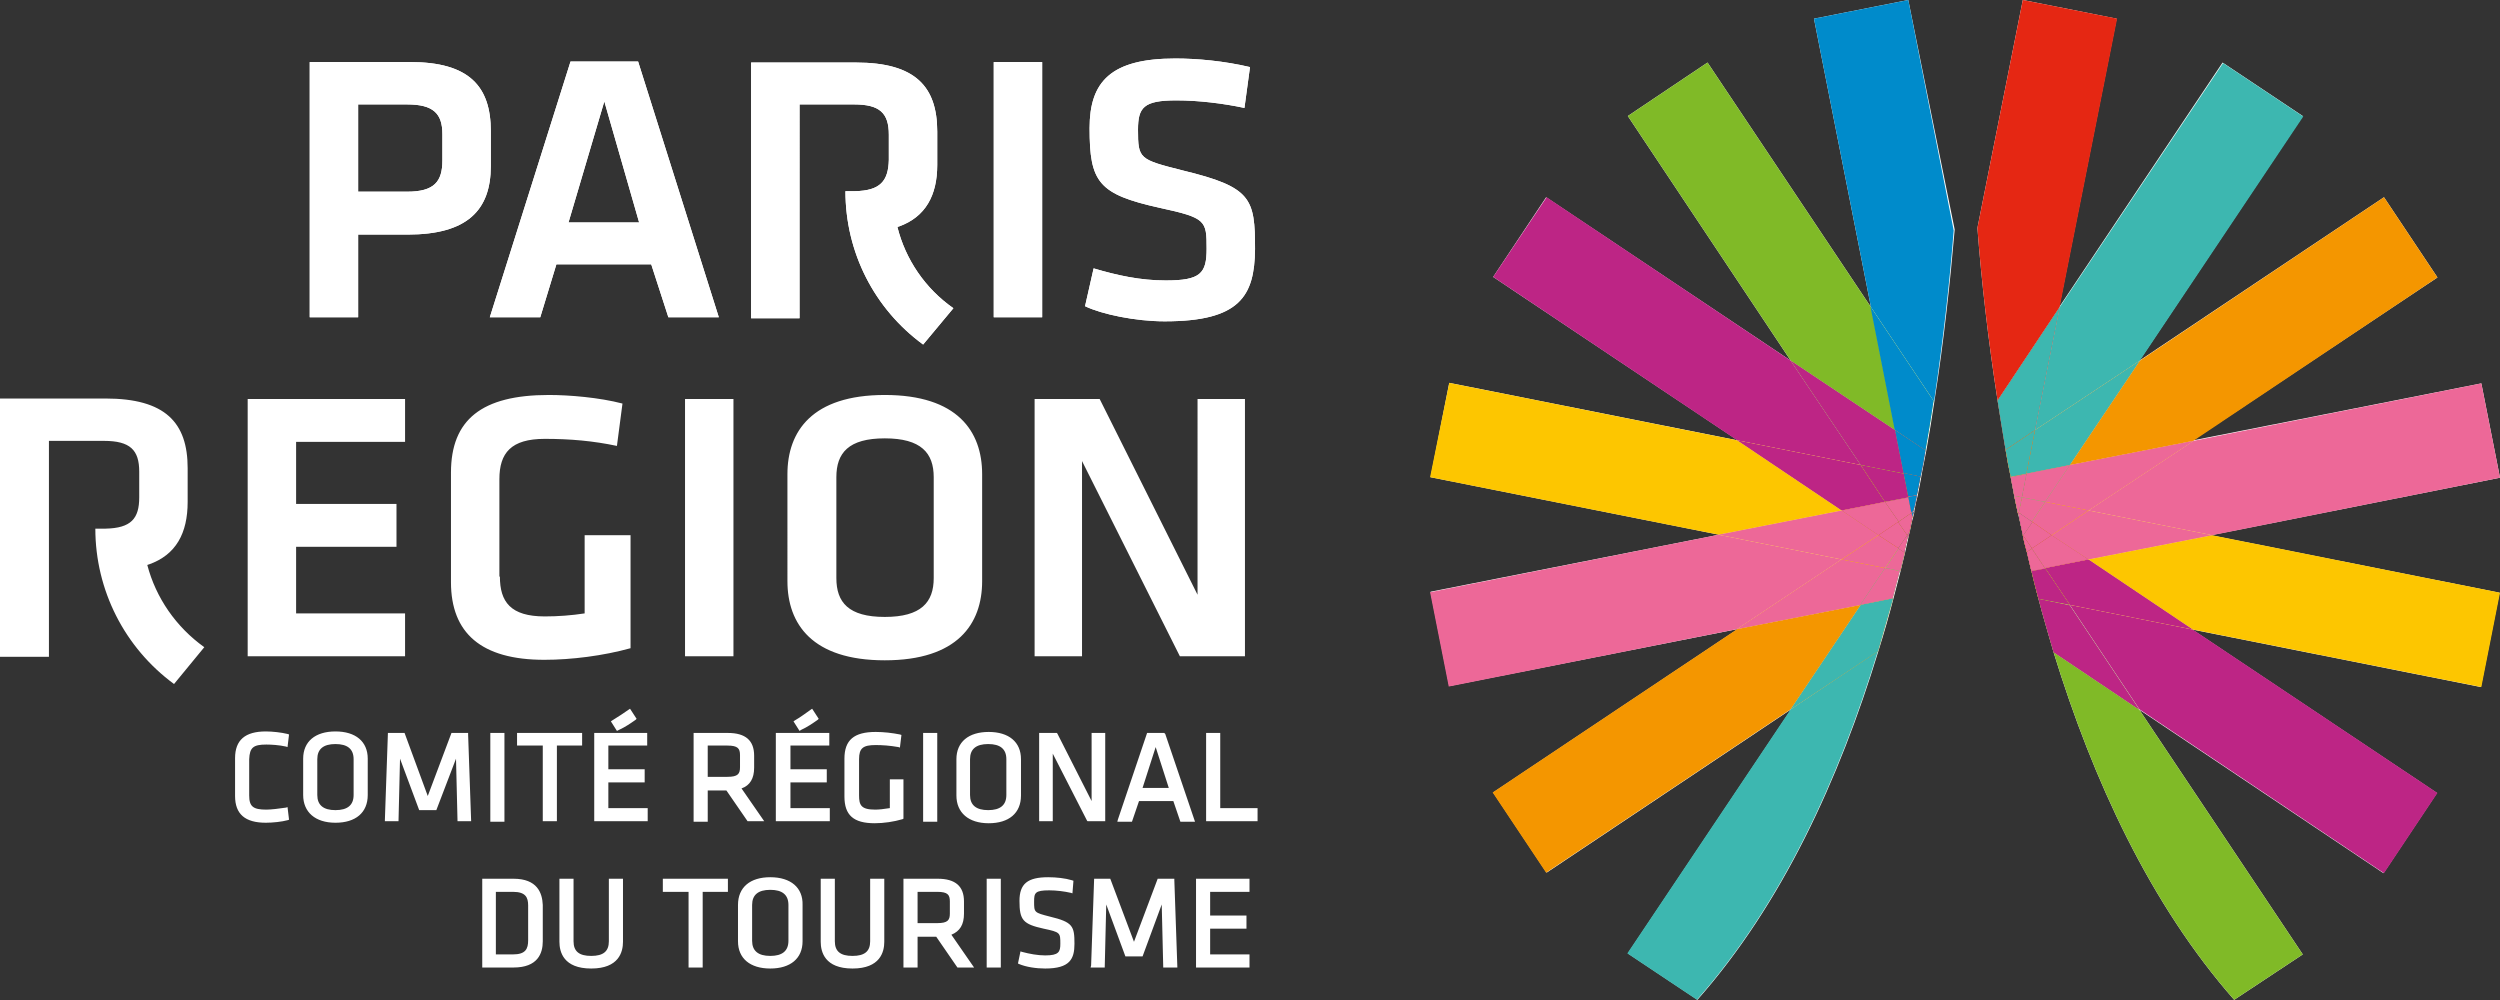 <svg xmlns="http://www.w3.org/2000/svg" width="495.6" height="198.3">
  <rect width="100%" height="100%" fill="#333333" stroke="none"/>
  <g fill="#fff">
    <path d="M495.6 94.7L491.9 76l-57.2 11.3L483.2 55l-10.6-15.9-48.5 32.4L456.5 23l-15.9-10.6-32.4 48.5 11.4-57.2L401 0l-9 45.2c.8 10.4 2.1 22 4 34.2.5 3.3 1.1 6.5 1.6 9.9.3 1.8.6 3.5 1 5.3.2 1.2.5 2.5.7 3.7.2 1.1.5 2.2.7 3.3 0 .1.1.3.1.4l.9 3.9v.2c.2 1.1.5 2.2.8 3.3.3 1.3.6 2.5.9 3.8.5 1.8.9 3.7 1.4 5.5.9 3.5 2 7.1 3 10.6 7.8 25.4 19.2 50 35.8 68.9l13.6-9-32.4-48.5 48.4 32.4 10.6-15.9-48.5-32.4 57.2 11.4 3.7-18.7-57.2-11.4 57.3-11.4zM359.6 3.7l11.3 57.2-32.4-48.5L322.7 23 355 71.5l-48.5-32.4L296 54.9l48.5 32.4-57.2-11.4-3.7 18.7 57.2 11.4-57.2 11.3 3.7 18.7 57.2-11.3-48.5 32.4 10.6 15.9 48.5-32.4-32.4 48.4 13.8 9.2c16.7-18.9 28.1-43.6 35.9-69.2 1.1-3.5 2.1-7 3-10.5.5-1.8.9-3.6 1.4-5.4.3-1.2.6-2.5.9-3.7.2-1.1.5-2.1.7-3.2.1-.3.1-.6.2-.8.2-1 .4-2 .7-3 .1-.4.2-.7.2-1.1.2-1.1.4-2.1.7-3.2.2-1.2.5-2.4.7-3.7.3-1.8.7-3.5 1-5.2.6-3.3 1.1-6.5 1.6-9.8 1.9-12.1 3.1-23.5 4-33.9L378.3 0l-18.7 3.7z"/>
  </g>
  <path d="M408.3 60.9l11.4-57.2L401 0l-9 45.2c.8 10.4 2.1 22 4 34.2l12.3-18.5z" fill="#e52713"/>
  <path fill="#fdc600" d="M344.4 87.3l-57.1-11.4-3.8 18.7 57.2 11.4 24.4-4.8zM414 110.9l20.7 13.9 57.2 11.4 3.7-18.7-57.1-11.4z"/>
  <path fill="#f49600" d="M434.8 87.4L483.2 55l-10.6-15.9-48.4 32.4-13.9 20.7zM344.4 124.7l-48.5 32.4 10.6 15.9 48.5-32.4 13.9-20.7z"/>
  <path d="M442.9 198.2l13.6-9-32.4-48.5-17-11.4c7.8 25.4 19.2 50 35.8 68.9zM370.9 60.9l-32.4-48.5L322.7 23 355 71.5l20.7 13.8z" fill="#80ba27"/>
  <path fill="#3db7b0" d="M424.2 71.5l32.4-48.4-15.9-10.6-32.4 48.4-4.9 24.4zM355 140.6L322.6 189l13.8 9.2c16.7-18.9 28.1-43.6 35.9-69.2L355 140.6z"/>
  <path d="M397.6 89.2l5.8-3.9 4.9-24.4L396 79.4c.5 3.2 1 6.5 1.6 9.8z" fill="#e52713"/>
  <path d="M397.6 89.2l5.8-3.9 4.9-24.4L396 79.4c.5 3.2 1 6.5 1.6 9.8z" fill="#3db7b0"/>
  <path fill="#f49600" d="M401.7 93.9l8.6-1.7 13.9-20.7-20.8 13.8z"/>
  <path fill="#3db7b0" d="M401.7 93.9l8.6-1.7 13.9-20.7-20.8 13.8z"/>
  <path d="M375.3 118.6l-6.4 1.3-13.9 20.7 17.3-11.5 3-10.5z" fill="#f49600"/>
  <path d="M375.3 118.6l-6.4 1.3-13.9 20.7 17.3-11.5 3-10.5z" fill="#3db7b0"/>
  <path d="M401.7 93.9l1.7-8.6-5.8 3.9c.3 1.8.6 3.5 1 5.3l3.1-.6z" fill="#e52713"/>
  <path d="M401.7 93.9l1.7-8.6-5.8 3.9c.3 1.8.6 3.5 1 5.3l3.1-.6z" fill="#f49600"/>
  <path d="M401.7 93.9l1.7-8.6-5.8 3.9c.3 1.8.6 3.5 1 5.3l3.1-.6z" fill="#3db7b0"/>
  <path fill="#bd2585" d="M424.1 140.6l48.5 32.5 10.6-15.9-48.5-32.4-24.4-4.9zM355 71.5l-48.4-32.4L296 54.9l48.4 32.4 24.5 4.9z"/>
  <path fill="#fdc600" d="M373.7 99.5l-4.8-7.3-24.5-4.9 20.7 13.9z"/>
  <path fill="#bd2585" d="M373.7 99.5l-4.8-7.3-24.5-4.9 20.7 13.9z"/>
  <path fill="#fdc600" d="M405.4 112.6l4.9 7.3 24.4 4.9-20.7-13.9z"/>
  <path fill="#bd2585" d="M405.4 112.6l4.9 7.3 24.4 4.9-20.7-13.9z"/>
  <path d="M404.1 118.7c.9 3.5 2 7.1 3 10.6l17 11.4-13.8-20.7-6.2-1.3z" fill="#80ba27"/>
  <path d="M404.1 118.7c.9 3.5 2 7.1 3 10.6l17 11.4-13.8-20.7-6.2-1.3z" fill="#bd2585"/>
  <path fill="#80ba27" d="M377.4 93.9l-1.7-8.6L355 71.5l13.9 20.7z"/>
  <path fill="#bd2585" d="M377.4 93.9l-1.7-8.6L355 71.5l13.9 20.7z"/>
  <path fill="#fdc600" d="M377.4 93.9l-8.5-1.7 4.8 7.3 4.7-.9z"/>
  <path fill="#80ba27" d="M377.4 93.9l-8.5-1.7 4.8 7.3 4.7-.9z"/>
  <path fill="#bd2585" d="M377.4 93.9l-8.5-1.7 4.8 7.3 4.7-.9z"/>
  <path d="M404.1 118.7l6.2 1.2-4.9-7.3-2.7.5c.4 1.9.9 3.7 1.4 5.6z" fill="#fdc600"/>
  <path d="M404.1 118.7l6.2 1.2-4.9-7.3-2.7.5c.4 1.9.9 3.7 1.4 5.6z" fill="#80ba27"/>
  <path d="M404.1 118.7l6.2 1.2-4.9-7.3-2.7.5c.4 1.9.9 3.7 1.4 5.6z" fill="#bd2585"/>
  <path fill="#ed6898" d="M438.5 106.1l57.1-11.4-3.7-18.7-57.1 11.4-20.8 13.8zM340.7 106l-57.2 11.4 3.7 18.7 57.2-11.4 20.7-13.8z"/>
  <path fill="#fdc600" d="M406.7 106.1l7.3 4.8 24.5-4.8-24.5-4.9z"/>
  <path fill="#ed6898" d="M406.7 106.1l7.3 4.8 24.5-4.8-24.5-4.9z"/>
  <path fill="#fdc600" d="M372.4 106.1l-7.3-4.9-24.4 4.8 24.4 4.9z"/>
  <path fill="#ed6898" d="M372.4 106.1l-7.3-4.9-24.4 4.8 24.4 4.9z"/>
  <path fill="#f49600" d="M373.7 112.6l-8.6-1.7-20.7 13.8 24.5-4.8z"/>
  <path fill="#ed6898" d="M373.7 112.6l-8.6-1.7-20.7 13.8 24.5-4.8z"/>
  <path fill="#f49600" d="M405.4 99.5l8.6 1.7 20.8-13.8-24.5 4.8z"/>
  <path fill="#ed6898" d="M405.4 99.5l8.6 1.7 20.8-13.8-24.5 4.8z"/>
  <path fill="#fdc600" d="M406.7 106.1l7.3-4.9-8.6-1.7-2.6 3.9z"/>
  <path fill="#f49600" d="M406.7 106.1l7.3-4.9-8.6-1.7-2.6 3.9z"/>
  <path fill="#ed6898" d="M406.7 106.1l7.3-4.9-8.6-1.7-2.6 3.9z"/>
  <path fill="#fdc600" d="M372.4 106.1l-7.3 4.8 8.6 1.7 2.7-3.9z"/>
  <path fill="#f49600" d="M372.4 106.1l-7.3 4.8 8.6 1.7 2.7-3.9z"/>
  <path fill="#ed6898" d="M372.4 106.1l-7.3 4.8 8.6 1.7 2.7-3.9z"/>
  <path fill="#f49600" d="M405.4 99.5l4.9-7.3-8.6 1.7-.9 4.7z"/>
  <path fill="#3db7b0" d="M405.4 99.5l4.9-7.3-8.6 1.7-.9 4.7z"/>
  <path fill="#ed6898" d="M405.4 99.5l4.9-7.3-8.6 1.7-.9 4.7z"/>
  <path d="M373.7 112.6l-4.9 7.3 6.4-1.3c.5-1.8.9-3.6 1.4-5.4l-2.9-.6z" fill="#f49600"/>
  <path d="M373.7 112.6l-4.9 7.3 6.4-1.3c.5-1.8.9-3.6 1.4-5.4l-2.9-.6z" fill="#3db7b0"/>
  <path d="M373.7 112.6l-4.9 7.3 6.4-1.3c.5-1.8.9-3.6 1.4-5.4l-2.9-.6z" fill="#ed6898"/>
  <path d="M399.3 98.3l1.5.3.9-4.6-3.1.6c.2 1.2.5 2.4.7 3.7z" fill="#e52713"/>
  <path d="M399.3 98.3l1.5.3.9-4.6-3.1.6c.2 1.2.5 2.4.7 3.7z" fill="#f49600"/>
  <path d="M399.3 98.3l1.5.3.9-4.6-3.1.6c.2 1.2.5 2.4.7 3.7z" fill="#3db7b0"/>
  <path d="M399.3 98.3l1.5.3.9-4.6-3.1.6c.2 1.2.5 2.4.7 3.7z" fill="#ed6898"/>
  <path d="M377.6 109.5l-1.2-.8-2.6 3.9 2.9.6c.3-1.2.6-2.5.9-3.7z" fill="#fdc600"/>
  <path d="M377.6 109.5l-1.2-.8-2.6 3.9 2.9.6c.3-1.2.6-2.5.9-3.7z" fill="#f49600"/>
  <path d="M377.6 109.5l-1.2-.8-2.6 3.9 2.9.6c.3-1.2.6-2.5.9-3.7z" fill="#3db7b0"/>
  <path d="M377.6 109.5l-1.2-.8-2.6 3.9 2.9.6c.3-1.2.6-2.5.9-3.7z" fill="#ed6898"/>
  <path fill="#fdc600" d="M400.2 101.7l2.6 1.7 2.6-3.9-4.6-.9z"/>
  <path fill="#f49600" d="M400.2 101.7l2.6 1.7 2.6-3.9-4.6-.9z"/>
  <path fill="#3db7b0" d="M400.2 101.7l2.6 1.7 2.6-3.9-4.6-.9z"/>
  <path fill="#ed6898" d="M400.2 101.7l2.6 1.7 2.6-3.9-4.6-.9z"/>
  <path d="M400.2 101.7l.6-3.1-1.5-.3c.2 1.1.5 2.2.7 3.3l.2.1z" fill="#e52713"/>
  <path d="M400.2 101.7l.6-3.1-1.5-.3c.2 1.1.5 2.2.7 3.3l.2.1z" fill="#fdc600"/>
  <path d="M400.2 101.7l.6-3.1-1.5-.3c.2 1.1.5 2.2.7 3.3l.2.1z" fill="#f49600"/>
  <path d="M400.2 101.7l.6-3.1-1.5-.3c.2 1.1.5 2.2.7 3.3l.2.1z" fill="#3db7b0"/>
  <path d="M400.2 101.7l.6-3.1-1.5-.3c.2 1.1.5 2.2.7 3.3l.2.1z" fill="#ed6898"/>
  <path fill="#fdc600" d="M373.7 99.5l-8.6 1.7 7.3 4.9 4-2.7z"/>
  <path fill="#bd2585" d="M373.7 99.5l-8.6 1.7 7.3 4.9 4-2.7z"/>
  <path fill="#ed6898" d="M373.7 99.5l-8.6 1.7 7.3 4.9 4-2.7z"/>
  <path fill="#fdc600" d="M402.8 108.7l2.6 3.9 8.6-1.7-7.3-4.8z"/>
  <path fill="#bd2585" d="M402.8 108.7l2.6 3.9 8.6-1.7-7.3-4.8z"/>
  <path fill="#ed6898" d="M402.8 108.7l2.6 3.9 8.6-1.7-7.3-4.8z"/>
  <path fill="#fdc600" d="M401 106.1l1.8 2.6 3.9-2.6-3.9-2.7z"/>
  <path fill="#f49600" d="M401 106.1l1.8 2.6 3.9-2.6-3.9-2.7z"/>
  <path fill="#bd2585" d="M401 106.1l1.8 2.6 3.9-2.6-3.9-2.7z"/>
  <path fill="#ed6898" d="M401 106.1l1.8 2.6 3.9-2.6-3.9-2.7z"/>
  <path fill="#fdc600" d="M378.1 106.1l-1.7-2.7-4 2.7 4 2.6z"/>
  <path fill="#f49600" d="M378.1 106.1l-1.7-2.7-4 2.7 4 2.6z"/>
  <path fill="#bd2585" d="M378.1 106.1l-1.7-2.7-4 2.7 4 2.6z"/>
  <path fill="#ed6898" d="M378.1 106.1l-1.7-2.7-4 2.7 4 2.6z"/>
  <path d="M401.8 109.4c.3 1.3.6 2.5.9 3.8l2.7-.5-2.6-3.9-1 .6z" fill="#fdc600"/>
  <path d="M401.8 109.4c.3 1.3.6 2.5.9 3.8l2.7-.5-2.6-3.9-1 .6z" fill="#80ba27"/>
  <path d="M401.8 109.4c.3 1.3.6 2.5.9 3.8l2.7-.5-2.6-3.9-1 .6z" fill="#bd2585"/>
  <path d="M401.8 109.4c.3 1.3.6 2.5.9 3.8l2.7-.5-2.6-3.9-1 .6z" fill="#ed6898"/>
  <path fill="#fdc600" d="M379 101.7l-.6-3.1-4.7.9 2.7 3.9z"/>
  <path fill="#80ba27" d="M379 101.7l-.6-3.1-4.7.9 2.7 3.9z"/>
  <path fill="#bd2585" d="M379 101.7l-.6-3.1-4.7.9 2.7 3.9z"/>
  <path fill="#ed6898" d="M379 101.7l-.6-3.1-4.7.9 2.7 3.9z"/>
  <path d="M379.1 102.5l-.2-.8-2.6 1.8 1.8 2.6.4-.6.6-3z" fill="#fdc600"/>
  <path d="M379.1 102.5l-.2-.8-2.6 1.8 1.8 2.6.4-.6.6-3z" fill="#f49600"/>
  <path d="M379.1 102.5l-.2-.8-2.6 1.8 1.8 2.6.4-.6.6-3z" fill="#80ba27"/>
  <path d="M379.1 102.5l-.2-.8-2.6 1.8 1.8 2.6.4-.6.6-3z" fill="#bd2585"/>
  <path d="M379.1 102.5l-.2-.8-2.6 1.8 1.8 2.6.4-.6.6-3z" fill="#ed6898"/>
  <path d="M401 106.1c.2 1.1.5 2.2.8 3.3l1-.7-1.8-2.6z" fill="#fdc600"/>
  <path d="M401 106.1c.2 1.1.5 2.2.8 3.3l1-.7-1.8-2.6z" fill="#f49600"/>
  <path d="M401 106.1c.2 1.1.5 2.2.8 3.3l1-.7-1.8-2.6z" fill="#80ba27"/>
  <path d="M401 106.1c.2 1.1.5 2.2.8 3.3l1-.7-1.8-2.6z" fill="#bd2585"/>
  <path d="M401 106.1c.2 1.1.5 2.2.8 3.3l1-.7-1.8-2.6z" fill="#ed6898"/>
  <path d="M378.1 106.1l-1.8 2.6 1.2.8c.2-1.1.5-2.1.7-3.2l-.1-.2z" fill="#fdc600"/>
  <path d="M378.1 106.1l-1.8 2.6 1.2.8c.2-1.1.5-2.1.7-3.2l-.1-.2z" fill="#f49600"/>
  <path d="M378.1 106.1l-1.8 2.6 1.2.8c.2-1.1.5-2.1.7-3.2l-.1-.2z" fill="#3db7b0"/>
  <path d="M378.1 106.1l-1.8 2.6 1.2.8c.2-1.1.5-2.1.7-3.2l-.1-.2z" fill="#bd2585"/>
  <path d="M378.1 106.1l-1.8 2.6 1.2.8c.2-1.1.5-2.1.7-3.2l-.1-.2z" fill="#ed6898"/>
  <path d="M401 106l.1.1 1.8-2.6-2.6-1.8-.1.3c.2 1.3.5 2.6.8 4z" fill="#fdc600"/>
  <path d="M401 106l.1.1 1.8-2.6-2.6-1.8-.1.3c.2 1.3.5 2.6.8 4z" fill="#f49600"/>
  <path d="M401 106l.1.1 1.8-2.6-2.6-1.8-.1.3c.2 1.3.5 2.6.8 4z" fill="#3db7b0"/>
  <path d="M401 106l.1.1 1.8-2.6-2.6-1.8-.1.3c.2 1.3.5 2.6.8 4z" fill="#bd2585"/>
  <path d="M401 106l.1.1 1.8-2.6-2.6-1.8-.1.3c.2 1.3.5 2.6.8 4z" fill="#ed6898"/>
  <path d="M400.1 102l.1-.3-.2-.1c0 .1.1.3.1.4z" fill="#e52713"/>
  <path d="M400.1 102l.1-.3-.2-.1c0 .1.1.3.1.4z" fill="#fdc600"/>
  <path d="M400.1 102l.1-.3-.2-.1c0 .1.1.3.1.4z" fill="#f49600"/>
  <path d="M400.1 102l.1-.3-.2-.1c0 .1.1.3.1.4z" fill="#3db7b0"/>
  <path d="M400.1 102l.1-.3-.2-.1c0 .1.1.3.1.4z" fill="#bd2585"/>
  <path d="M400.1 102l.1-.3-.2-.1c0 .1.1.3.1.4z" fill="#ed6898"/>
  <path d="M378.5 105.5l-.4.6.2.3c.1-.3.1-.6.2-.9z" fill="#fdc600"/>
  <path d="M378.5 105.5l-.4.6.2.3c.1-.3.1-.6.2-.9z" fill="#f49600"/>
  <path d="M378.5 105.5l-.4.6.2.3c.1-.3.1-.6.2-.9z" fill="#80ba27"/>
  <path d="M378.5 105.5l-.4.6.2.3c.1-.3.1-.6.2-.9z" fill="#3db7b0"/>
  <path d="M378.5 105.5l-.4.6.2.3c.1-.3.1-.6.2-.9z" fill="#bd2585"/>
  <path d="M378.5 105.5l-.4.6.2.3c.1-.3.1-.6.2-.9z" fill="#ed6898"/>
  <path d="M401 106.1v-.2.2z" fill="#fdc600"/>
  <path d="M401 106.1v-.2.2z" fill="#f49600"/>
  <path d="M401 106.1v-.2.2z" fill="#80ba27"/>
  <path d="M401 106.1v-.2.2z" fill="#3db7b0"/>
  <path d="M401 106.1v-.2.2z" fill="#bd2585"/>
  <path d="M401 106.1v-.2.2z" fill="#ed6898"/>
  <path d="M387.3 45.7l-9-45.7-18.7 3.7 11.3 57.2 12.5 18.7c1.8-12.1 3.1-23.6 3.9-33.9z" fill="#008bcb"/>
  <path d="M381.7 89.3c.6-3.3 1.1-6.5 1.6-9.8l-12.5-18.7 4.8 24.4 6.1 4.1z" fill="#80ba27"/>
  <path d="M381.7 89.3c.6-3.3 1.1-6.5 1.6-9.8l-12.5-18.7 4.8 24.4 6.1 4.1z" fill="#008bcb"/>
  <path d="M381.7 89.3l-6-4 1.7 8.6 3.3.7c.4-1.8.7-3.5 1-5.3z" fill="#80ba27"/>
  <path d="M381.7 89.3l-6-4 1.7 8.6 3.3.7c.4-1.8.7-3.5 1-5.3z" fill="#bd2585"/>
  <path d="M381.7 89.3l-6-4 1.7 8.6 3.3.7c.4-1.8.7-3.5 1-5.3z" fill="#008bcb"/>
  <path d="M380 98.2c.2-1.2.5-2.4.7-3.7l-3.3-.7.9 4.6 1.7-.2z" fill="#fdc600"/>
  <path d="M380 98.2c.2-1.2.5-2.4.7-3.7l-3.3-.7.9 4.6 1.7-.2z" fill="#80ba27"/>
  <path d="M380 98.2c.2-1.2.5-2.4.7-3.7l-3.3-.7.9 4.6 1.7-.2z" fill="#bd2585"/>
  <path d="M380 98.2c.2-1.2.5-2.4.7-3.7l-3.3-.7.9 4.6 1.7-.2z" fill="#008bcb"/>
  <path d="M380 98.2l-1.7.3.6 3.1.4-.3c.3-1 .5-2 .7-3.1z" fill="#fdc600"/>
  <path d="M380 98.2l-1.7.3.6 3.1.4-.3c.3-1 .5-2 .7-3.1z" fill="#80ba27"/>
  <path d="M380 98.2l-1.7.3.6 3.1.4-.3c.3-1 .5-2 .7-3.1z" fill="#bd2585"/>
  <path d="M380 98.2l-1.7.3.6 3.1.4-.3c.3-1 .5-2 .7-3.1z" fill="#ed6898"/>
  <path d="M380 98.2l-1.7.3.6 3.1.4-.3c.3-1 .5-2 .7-3.1z" fill="#008bcb"/>
  <path d="M379.4 101.4l-.4.3.2.8c0-.4.1-.7.2-1.1z" fill="#fdc600"/>
  <path d="M379.4 101.4l-.4.3.2.8c0-.4.1-.7.2-1.1z" fill="#f49600"/>
  <path d="M379.4 101.4l-.4.3.2.8c0-.4.1-.7.2-1.1z" fill="#80ba27"/>
  <path d="M379.4 101.4l-.4.3.2.8c0-.4.1-.7.2-1.1z" fill="#bd2585"/>
  <path d="M379.4 101.4l-.4.3.2.8c0-.4.1-.7.2-1.1z" fill="#ed6898"/>
  <path d="M379.4 101.4l-.4.3.2.8c0-.4.1-.7.2-1.1z" fill="#008bcb"/>
  <g fill="#fff">
    <path d="M61.5 12.3h19.8c11.7 0 16 4.8 16 13.7v6.9c0 8.8-4.7 13.6-16.5 13.6H71v16.4h-9.6V12.3zm19.2 8.4H71V38h9.7c5.4 0 7-2 7-6.2v-5.2c0-4.1-1.8-5.9-7-5.9zM129.1 52.4h-18.8l-3.2 10.5h-10l16-50.7h13.4l16 50.7h-10l-3.4-10.5zm-16.4-8.3h14l-6.9-24-7.1 24zM206.6 62.9H197V12.3h9.6v50.6zM230.9 63.7c-5.8 0-12.5-1.4-15.8-3l1.7-7.5c4.7 1.4 9.3 2.4 14.3 2.4 6.9 0 8.1-1.4 8.1-6.3 0-5.6-.1-6.1-9.3-8.1-12.2-2.7-13.9-5.1-13.9-15.8 0-9.2 4.2-13.8 17-13.8 4.4 0 9.7.5 14.8 1.7l-1.1 8.1c-4.2-.9-9.1-1.5-13.5-1.5-6.5 0-7.6 1.4-7.6 5.8 0 5.8.2 5.9 8.9 8.1 13.6 3.3 14.3 5.5 14.3 15.6-.1 9.3-3 14.3-17.9 14.3zM169.5 37.9h-1.9c0 12.1 5.7 23.3 15.4 30.4l6-7.2c-5.6-3.9-9.5-9.7-11.1-16.1.2-.1.3-.1.3-.1 5.3-1.9 7.6-6.2 7.6-12.2v-6.6c0-8.9-4.3-13.7-16.1-13.7h-20.8v50.7h9.6V20.7h10.8c5.1 0 6.9 1.7 6.9 6v5c-.1 4.2-1.7 6.1-6.7 6.2z"/>
    <g>
      <path d="M61.5 12.3h19.8c11.7 0 16 4.8 16 13.7v6.9c0 8.8-4.7 13.6-16.5 13.6H71v16.4h-9.6V12.3zm19.2 8.4H71V38h9.7c5.4 0 7-2 7-6.2v-5.2c0-4.1-1.8-5.9-7-5.9zM129.1 52.4h-18.8l-3.2 10.5h-10l16-50.7h13.4l16 50.7h-10l-3.4-10.5zm-16.4-8.3h14l-6.9-24-7.1 24zM206.6 62.9H197V12.3h9.6v50.6zM230.9 63.7c-5.8 0-12.5-1.4-15.8-3l1.7-7.5c4.7 1.4 9.3 2.4 14.3 2.4 6.9 0 8.1-1.4 8.1-6.3 0-5.6-.1-6.1-9.3-8.1-12.2-2.7-13.9-5.1-13.9-15.8 0-9.2 4.2-13.8 17-13.8 4.4 0 9.7.5 14.8 1.7l-1.1 8.1c-4.2-.9-9.1-1.5-13.5-1.5-6.5 0-7.6 1.4-7.6 5.8 0 5.8.2 5.9 8.9 8.1 13.6 3.3 14.3 5.5 14.3 15.6-.1 9.3-3 14.3-17.9 14.3zM169.5 37.9h-1.9c0 12.1 5.7 23.3 15.4 30.4l6-7.2c-5.6-3.9-9.5-9.7-11.1-16.1.2-.1.3-.1.3-.1 5.3-1.9 7.6-6.2 7.6-12.2v-6.6c0-8.9-4.3-13.7-16.1-13.7h-20.8v50.7h9.6V20.7h10.8c5.1 0 6.9 1.7 6.9 6v5c-.1 4.2-1.7 6.1-6.7 6.2z"/>
    </g>
    <g>
      <path d="M20.9 104.8h-2c0 12.2 5.8 23.6 15.6 30.8l6-7.3c-5.6-4-9.6-9.8-11.3-16.3.2-.1.3-.1.3-.1 5.4-1.9 7.7-6.2 7.7-12.4v-6.7c0-9-4.4-13.8-16.3-13.8H0v51.2h9.7V87.4h10.9c5.2 0 7 1.8 7 6.1v5.1c0 4.2-1.6 6.1-6.7 6.2zM49.1 79.1h31.2v8.5H58.7v12.3h19.9v8.5H58.7v13.2h21.6v8.5H49.1v-51zM99.1 114.3c0 5 2.1 7.9 8.9 7.9 2.6 0 5.3-.2 7.9-.6v-15.5h9.1v22.4c-5.4 1.5-11.7 2.3-17.1 2.3-12.5 0-18.5-5.3-18.5-15.4V93.7c0-10.5 6.1-15.4 19.4-15.4 4.1 0 10 .5 14.6 1.7l-1.1 8.4c-4.7-1-9.3-1.4-14.3-1.4-6.7 0-9 2.8-9 8v19.3zM145.4 130.1h-9.6v-51h9.6v51zM194.7 115.2c0 8.5-4.9 15.7-19.3 15.7s-19.3-7.2-19.3-15.7V94c0-8.5 4.9-15.7 19.3-15.7s19.3 7.2 19.3 15.7v21.2zm-28.9-.6c0 4.8 2.4 7.7 9.6 7.7 7.2 0 9.7-2.9 9.7-7.7v-20c0-4.8-2.5-7.7-9.7-7.7-7.2 0-9.6 2.9-9.6 7.7v20zM214.5 91.4v38.7h-9.4v-51H218l19.4 38.8V79.1h9.4v51h-12.9l-19.4-38.7z"/>
    </g>
    <g>
      <path d="M52.8 147.6c1 0 2.6.1 3.9.4l.3.1.3-2.5-.3-.1c-1.2-.3-3-.5-4.3-.5-4.1 0-6.1 1.7-6.1 5.3v7.5c0 3.6 2 5.3 6.1 5.3 1.4 0 3.2-.2 4.3-.5l.3-.1-.3-2.5-.3.1c-1.3.2-3 .4-3.9.4-2.6 0-3.4-.6-3.4-2.8v-7.2c.1-2.3.8-2.9 3.4-2.9zM66.5 145c-4 0-6.4 2-6.4 5.4v7.2c0 3.4 2.4 5.5 6.4 5.5s6.4-2 6.4-5.5v-7.2c0-3.4-2.4-5.4-6.4-5.4zm-3.6 5.5c0-2 1.2-3 3.6-3 2.4 0 3.6 1 3.6 3v7.1c0 2-1.2 3-3.6 3-2.4 0-3.6-1-3.6-3v-7.1zM92.8 145.3h-3.3l-4.7 12.5-4.6-12.5h-3.3l-.6 17.2v.3H79l.3-12.4 3.8 10.2h3.4l3.9-10.2.3 12.4h2.7l-.6-17.2zM97.2 145.3h2.8v17.6h-2.8zM115.4 145.3h-12.9v2.5h5.1v15h2.8v-15h5zM122.7 144.7c1.3-.6 2.3-1.3 3.3-2l.2-.2-1.3-2-.3.2c-1 .7-1.9 1.3-3.2 2.1l-.3.2 1.2 1.9.4-.2zM120.6 155.1h7.2v-2.6h-7.2v-4.7h7.7v-2.5h-10.5v17.5h10.6v-2.6h-7.8zM140.3 156.7h3.7l4.2 6.1h3.3l-4.5-6.5c1.7-.6 2.5-2 2.5-4.1v-2.4c0-3-1.7-4.5-5.2-4.5h-6.8v17.6h2.8v-6.2zm0-8.9h3.9c2.1 0 2.5.6 2.5 1.9v2.4c0 1.3-.4 1.9-2.5 1.9h-3.9v-6.2zM158.8 144.7c1.3-.6 2.3-1.3 3.3-2l.2-.2-1.3-2-.3.2c-1 .7-1.9 1.4-3.1 2.1l-.3.2 1.2 1.9.3-.2zM164.5 160.2h-7.8v-5.1h7.2v-2.6h-7.2v-4.7h7.7v-2.5h-10.6v17.5h10.7zM176.4 160.2c-1.2.2-2.2.3-2.9.3-2.8 0-3.2-.9-3.2-2.8v-7.2c0-2.2.8-2.8 3.3-2.8 1.3 0 2.8.1 4.5.4l.3.1.3-2.5-.3-.1c-1.5-.3-3.2-.5-4.8-.5-4.3 0-6.2 1.6-6.2 5.3v7.5c0 3.7 1.8 5.3 6 5.3 1.8 0 3.8-.3 5.5-.8l.2-.1v-7.8h-2.7v5.7zM183 145.3h2.8v17.6H183zM202.4 150.5c0-3.4-2.4-5.4-6.4-5.4s-6.4 2-6.4 5.4v7.2c0 3.4 2.4 5.5 6.4 5.5s6.4-2 6.4-5.5v-7.2zm-10.1 0c0-2 1.2-3 3.6-3 2.4 0 3.6 1 3.6 3v7.1c0 2-1.2 3-3.6 3-2.4 0-3.6-1-3.6-3v-7.1zM219.1 145.3h-2.7v13.5l-6.8-13.4-.1-.1H206v17.5h2.7v-13.4l6.8 13.3.1.1h3.5zM230.8 145.3h-3.4l-5.8 17.2-.1.4h2.9l1.4-4.1h6.8l1.4 4.1h2.9l-5.9-17.4-.2-.2zm.9 10.9h-5.2l2.6-8.1 2.6 8.1zM241.9 160.2v-14.9h-2.8v17.5h10.2v-2.6zM101.8 174.2h-6.2v17.6h6.2c4.8 0 5.8-2.8 5.8-5.2v-7.2c-.1-2.4-1.1-5.2-5.8-5.2zm-3.5 2.6h3.4c2.5 0 3 1.1 3 2.7v6.9c0 1.7-.5 2.8-3 2.8h-3.4v-12.4zM120.7 186.6c0 2-1.1 2.9-3.5 2.9s-3.5-.9-3.5-2.9v-12.4h-2.8v12.5c0 2 .8 5.3 6.3 5.3s6.3-3.3 6.3-5.3v-12.5h-2.8v12.4zM131.4 176.8h5.1v15h2.8v-15h5v-2.6h-12.9zM152.7 173.9c-4 0-6.4 2-6.4 5.5v7.2c0 3.4 2.4 5.4 6.4 5.4s6.4-2 6.4-5.4v-7.2c.1-3.4-2.3-5.5-6.4-5.5zm-3.6 5.5c0-2 1.2-3 3.6-3 2.4 0 3.6 1 3.6 3v7.1c0 2-1.2 3-3.6 3-2.4 0-3.6-1-3.6-3v-7.1zM172.5 186.6c0 2-1.1 2.9-3.5 2.9s-3.5-.9-3.5-2.9v-12.4h-2.8v12.5c0 2 .8 5.3 6.3 5.3s6.3-3.3 6.3-5.3v-12.5h-2.8v12.4zM191.1 181.1v-2.4c0-3-1.7-4.5-5.2-4.5h-6.8v17.6h2.8v-6.1h3.7l4.2 6.1h3.3l-4.5-6.5c1.7-.7 2.5-2 2.5-4.2zm-9.2-4.3h3.9c2.1 0 2.5.6 2.5 1.9v2.4c0 1.3-.4 1.9-2.5 1.9h-3.9v-6.2zM195.6 174.2h2.8v17.6h-2.8zM208.1 181.7c-3.1-.8-3.1-.8-3.1-3 0-1.7.2-2.2 3-2.2 1.4 0 3 .2 4.3.5l.3.1.2-2.5-.3-.1c-1.3-.4-3.1-.6-4.7-.6-4.1 0-5.7 1.3-5.7 4.7 0 3.8.7 4.6 4.8 5.5 3.3.7 3.3.8 3.3 3 0 1.6-.3 2.3-3 2.3-1.5 0-3.1-.3-4.6-.7l-.3-.1-.5 2.4.2.1c1.4.6 3.4.9 5.2.9 4.9 0 5.8-1.9 5.8-4.9 0-3.5-.3-4.3-4.9-5.4zM232.8 174.2h-3.3l-4.7 12.5-4.7-12.5h-3.2l-.6 17.2-.1.4h2.8l.3-12.5 3.8 10.3h3.4l3.8-10.3.3 12.5h2.8l-.6-17.3zM239.9 184.1h7.2v-2.6h-7.2v-4.7h7.8v-2.6h-10.6v17.6h10.6v-2.6h-7.8z"/>
    </g>
  </g>
</svg>
